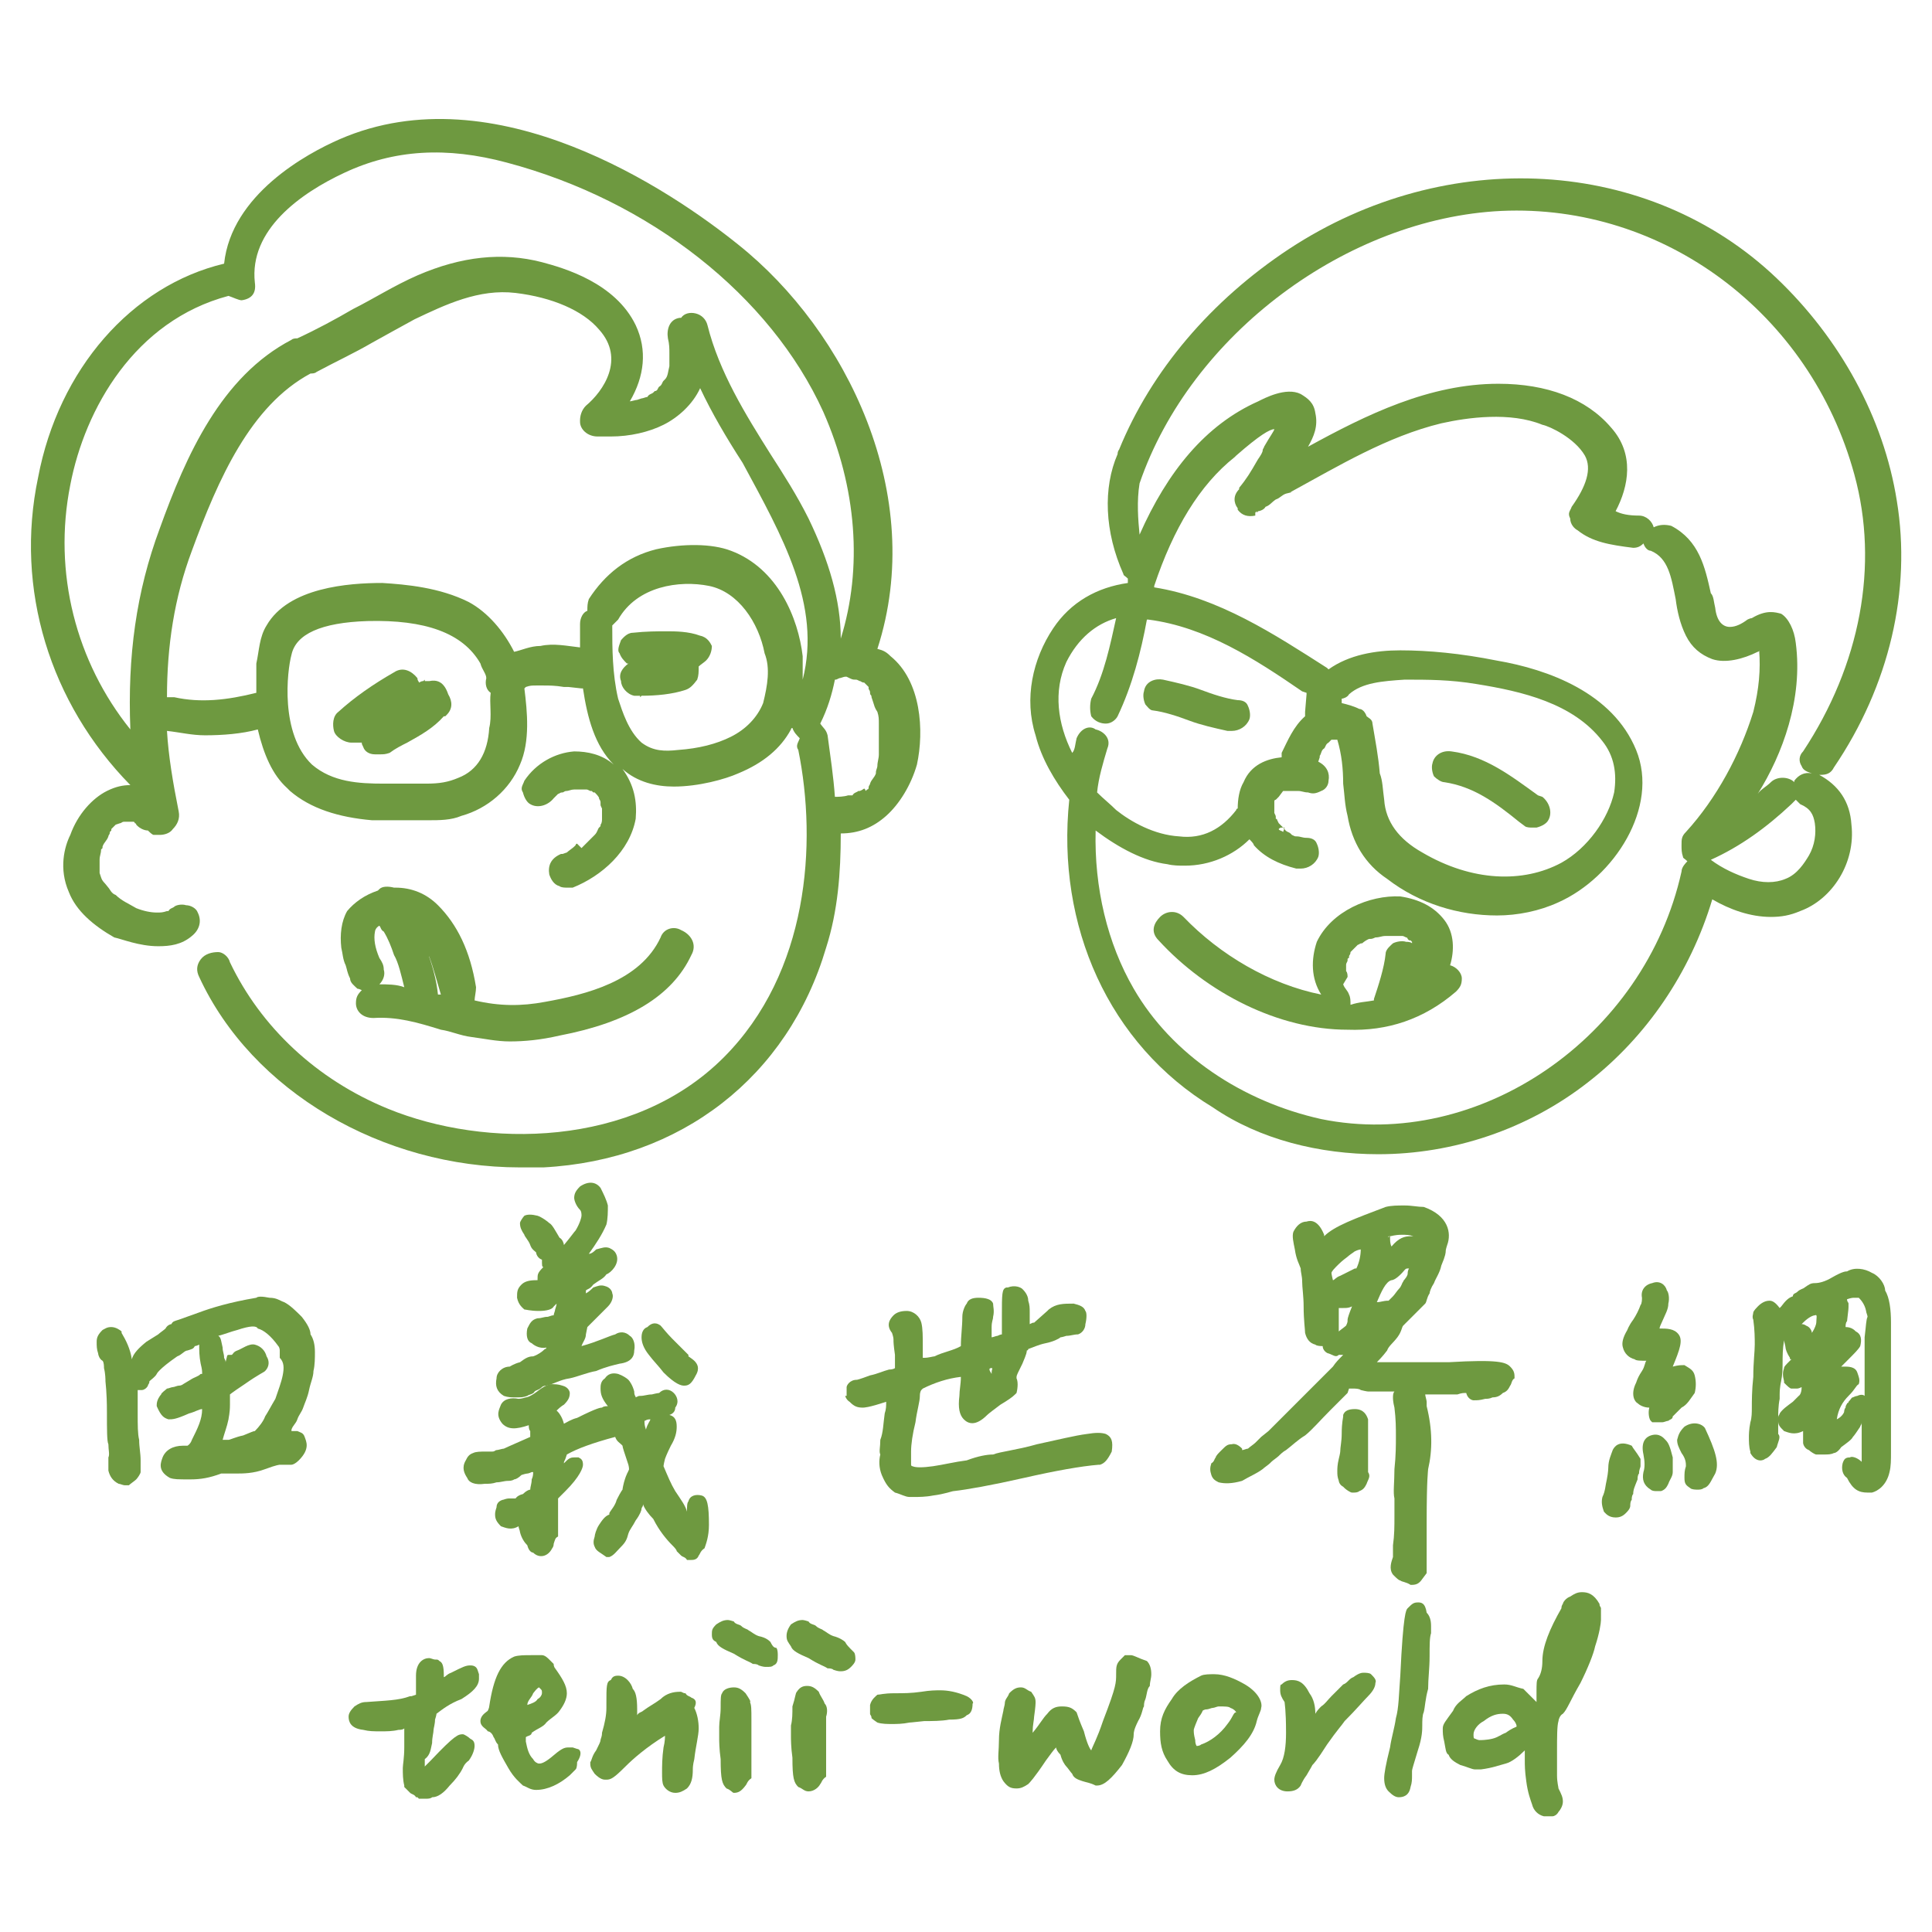 <?xml version="1.0" encoding="utf-8"?>
<!-- Generator: Adobe Illustrator 24.2.0, SVG Export Plug-In . SVG Version: 6.00 Build 0)  -->
<svg version="1.1" id="圖層_1" xmlns="http://www.w3.org/2000/svg" xmlns:xlink="http://www.w3.org/1999/xlink" x="0px" y="0px"
	 viewBox="0 0 131.9 131.9" width="131.9" height="131.9" style="enable-background:new 0 0 131.9 131.9;" xml:space="preserve">
<style type="text/css">
	.st0{fill:#6E9940;}
</style>
<g>
	<path class="st0" d="M32.5,67.4c-0.4-2.5-1.3-4.3-2.6-5.6c-0.8-0.8-1.8-1.2-2.9-1.2c0,0,0,0-0.1,0c-0.4-0.1-0.8-0.1-1,0.1l-0.1,0.1
		c-0.9,0.3-1.6,0.8-2.1,1.4c-0.4,0.7-0.5,1.6-0.4,2.5c0.1,0.4,0.1,0.8,0.3,1.2c0.1,0.3,0.1,0.5,0.3,0.9c0,0.3,0.3,0.5,0.5,0.7
		c0.1,0,0.3,0.1,0.3,0.1c-0.3,0.3-0.4,0.5-0.4,0.9c0,0.5,0.4,1,1.2,1c1.6-0.1,3,0.3,4.6,0.8c0.7,0.1,1.3,0.4,2.1,0.5
		c0.8,0.1,1.7,0.3,2.6,0.3c1,0,2.1-0.1,3.4-0.4c4.7-0.9,7.7-2.7,9-5.5c0.4-0.7,0-1.4-0.7-1.7c-0.5-0.3-1.2-0.1-1.4,0.5
		c-1.4,3-5.1,3.9-7.9,4.4c-1.6,0.3-3.1,0.3-4.8-0.1C32.4,68.1,32.5,67.7,32.5,67.4z M25.9,67.2c0.3-0.3,0.4-0.7,0.3-1
		c0-0.3-0.1-0.5-0.3-0.8c-0.3-0.7-0.4-1.3-0.3-1.8c0-0.1,0.1-0.3,0.3-0.4c0.1,0.1,0.1,0.3,0.3,0.4c0.3,0.5,0.5,1,0.7,1.6
		c0.3,0.5,0.5,1.4,0.7,2.2C27.1,67.2,26.4,67.2,25.9,67.2z M29.9,67.9c-0.1-1-0.4-2.1-0.8-3.1v0.1c0,0.1,0.1,0.1,0.1,0.3
		c0,0,0,0.1,0.1,0.1l0,0l0,0c0.3,0.8,0.5,1.6,0.8,2.6l0,0C30.2,67.9,30.1,67.9,29.9,67.9z"/>
	<path class="st0" d="M29.3,46.5c-0.1,0-0.1,0-0.3,0v-0.1l-0.1,0.1c-0.1,0-0.1,0-0.3,0.1c0-0.1-0.1-0.1-0.1-0.3
		c-0.4-0.5-1-0.8-1.6-0.4c-1.4,0.8-2.7,1.7-3.8,2.7c-0.4,0.3-0.4,0.9-0.3,1.3c0.1,0.4,0.7,0.8,1.2,0.8c0.1,0,0.3,0,0.4,0l0,0l0,0
		c0.1,0,0.3,0,0.3,0c0,0.1,0,0.1,0.1,0.3c0.1,0.3,0.4,0.5,0.8,0.5c0.1,0,0.1,0,0.3,0c0.3,0,0.4,0,0.7-0.1c0.4-0.3,0.8-0.5,1.2-0.7
		c0.9-0.5,1.8-1,2.5-1.8h0.1l0,0l0.1-0.1c0.4-0.4,0.4-0.9,0.1-1.4C30.3,46.5,29.8,46.4,29.3,46.5z"/>
	<path class="st0" d="M47.8,43.4c-0.8-0.3-1.7-0.3-2.3-0.3s-1.4,0-2.3,0.1c-0.4,0-0.7,0.4-0.8,0.5c-0.1,0.3-0.3,0.7-0.1,0.9
		c0.1,0.3,0.3,0.5,0.5,0.7h0.1c-0.4,0.3-0.7,0.7-0.5,1.2c0,0.4,0.4,0.9,0.9,1c0.1,0,0.3,0,0.4,0v0.1l0.1-0.1c1,0,2.1-0.1,3-0.4
		c0.3-0.1,0.5-0.3,0.8-0.7c0.1-0.3,0.1-0.5,0.1-0.9c0.1-0.1,0.4-0.3,0.5-0.4c0.3-0.3,0.4-0.7,0.4-1C48.5,43.9,48.3,43.5,47.8,43.4z"
		/>
	<path class="st0" d="M10.8,64.6c0.8,0,1.6-0.1,2.3-0.7c0.5-0.4,0.7-1,0.4-1.6c-0.1-0.3-0.5-0.5-0.8-0.5c-0.3-0.1-0.7,0-0.8,0.1
		s-0.3,0.1-0.4,0.3l0,0c0,0,0,0-0.1,0c-0.3,0.1-0.4,0.1-0.7,0.1c-0.4,0-0.9-0.1-1.4-0.3c-0.5-0.3-1-0.5-1.4-0.9
		c-0.3-0.1-0.4-0.4-0.5-0.5c-0.3-0.4-0.4-0.4-0.5-0.7l-0.1-0.3l0,0v-0.1v-0.1v-0.1v-0.1c0-0.1,0-0.3,0-0.3v-0.1v-0.1
		c0-0.3,0.1-0.4,0.1-0.7C6.9,58,7,57.9,7,57.9v-0.1l0,0c0.1-0.3,0.3-0.4,0.4-0.7c0-0.1,0.1-0.1,0.1-0.3c0,0,0,0,0.1-0.1v-0.1
		c0.1-0.1,0.1-0.1,0.3-0.3l0.3-0.1c0.1,0,0.1-0.1,0.3-0.1h0.1c0.1,0,0.1,0,0.3,0H9c0,0,0,0,0.1,0l0,0c0,0,0.1,0,0.1,0.1
		c0,0,0.1,0,0.1,0.1l0,0l0,0l0.1,0.1c0.1,0.1,0.4,0.3,0.7,0.3c0.1,0.1,0.3,0.3,0.4,0.3s0.3,0,0.4,0c0.3,0,0.7-0.1,0.9-0.4
		c0.3-0.3,0.5-0.7,0.4-1.2c-0.4-2-0.7-3.8-0.8-5.5c0.9,0.1,1.7,0.3,2.6,0.3c1.2,0,2.5-0.1,3.6-0.4c0.4,1.7,1,3.1,2,4
		c0,0,0,0,0.1,0.1c0,0,0,0,0.1,0.1c1.4,1.2,3.3,1.8,5.6,2c0.3,0,0.5,0,0.9,0c0.5,0,1.2,0,1.7,0h0.5c0.3,0,0.4,0,0.7,0
		c0.8,0,1.6,0,2.3-0.3c1.8-0.5,3.3-1.8,4-3.5c0.7-1.6,0.5-3.6,0.3-5.2l0,0l0.1-0.1c0.3-0.1,0.4-0.1,0.7-0.1h0.1c0.1,0,0.3,0,0.4,0
		c0.4,0,0.8,0,1.4,0.1h0.3l0,0l0.9,0.1c0,0,0,0,0.1,0c0.3,2,0.8,3.9,2.1,5.2c-0.8-0.7-1.8-0.9-2.7-0.9c-1.3,0.1-2.6,0.8-3.4,2
		c-0.1,0.3-0.3,0.5-0.1,0.8c0.1,0.4,0.3,0.7,0.5,0.8c0.5,0.3,1.2,0.1,1.6-0.4l-0.3-0.1l0.3,0.1l0,0l0,0l0.1-0.1l0.1-0.1l0,0l0.1-0.1
		l0,0l0,0l0,0c0.1,0,0.1-0.1,0.3-0.1c0.1,0,0.1-0.1,0.3-0.1l0,0l0,0c0.1,0,0.3-0.1,0.5-0.1h0.1c0.1,0,0.1,0,0.3,0h0.1H40
		c0.1,0,0.1,0,0.3,0.1c0,0,0,0,0.1,0l0.1,0.1c0,0,0,0,0.1,0l0,0l0,0c0.1,0.1,0.3,0.3,0.3,0.4c0,0.1,0.1,0.1,0.1,0.3v0.1l0,0
		c0,0.1,0,0.1,0.1,0.3c0,0,0,0,0,0.1s0,0.1,0,0.3v0.3c0,0.1,0,0.3-0.1,0.4v0.1l0,0l-0.1,0.1c-0.1,0.1-0.1,0.3-0.3,0.5l-0.1,0.1
		c-0.1,0.1-0.1,0.1-0.3,0.3c-0.1,0.1-0.3,0.3-0.5,0.5l-0.3-0.3c0,0-0.1,0-0.1,0.1l0,0l0,0l-0.1,0.1c-0.1,0.1-0.4,0.3-0.5,0.4
		l-0.3,0.1l0,0h-0.1c-0.7,0.3-0.9,0.8-0.8,1.4c0.1,0.3,0.3,0.7,0.7,0.8c0.1,0.1,0.4,0.1,0.5,0.1c0.1,0,0.3,0,0.4,0
		c2-0.8,3.9-2.5,4.3-4.7c0.1-1.2-0.1-2.3-0.9-3.4c1,0.9,2.3,1.2,3.5,1.2c1.7,0,3.5-0.5,4.4-0.9c1.7-0.7,2.9-1.7,3.6-3
		c0,0,0-0.1,0.1-0.1c0.1,0.3,0.3,0.5,0.5,0.7c-0.1,0.3-0.3,0.5-0.1,0.8c1.3,6.4,0.7,15.2-5.1,21c-6.2,6.2-16.3,6.2-22.9,3.5
		c-4.9-2-8.7-5.6-10.8-10c-0.1-0.4-0.5-0.7-0.8-0.7c-0.4,0-0.9,0.1-1.2,0.5c-0.3,0.4-0.3,0.8-0.1,1.2c3.6,7.8,12.5,13,21.9,13
		c0.5,0,1,0,1.6,0c9.4-0.5,16.7-6.2,19.3-15c0.8-2.5,1-5.1,1-7.8c1.2,0,2.2-0.4,3.1-1.2c0.9-0.8,1.7-2.1,2.1-3.5
		c0.5-2.3,0.3-5.7-1.8-7.4c-0.3-0.3-0.5-0.4-0.9-0.5c3.4-10.5-2.1-21.7-9.5-27.6C45.8,13,33.8,4.9,23.2,9.5c-2.3,1-7.4,3.8-7.9,8.5
		C9,19.5,4,25.2,2.6,32.6C1,40.2,3.4,48,8.9,53.6c-0.5,0-1,0.1-1.6,0.4c-1,0.5-2,1.6-2.5,3c-0.4,0.8-0.8,2.3-0.1,3.9
		c0.5,1.3,1.7,2.3,3.1,3.1C8.3,64.1,9.5,64.6,10.8,64.6z M33.4,49.7c-0.1,1.7-0.8,2.9-2.1,3.4c-0.7,0.3-1.3,0.4-2.2,0.4
		c-0.4,0-0.9,0-1.3,0c-0.5,0-1,0-1.6,0c-1.7,0-3.5-0.1-4.9-1.3c-2.2-2.1-1.7-6.4-1.4-7.5c0.3-1.4,2-2.2,5.2-2.3
		c3.9-0.1,6.5,0.8,7.7,2.9c0.1,0.4,0.4,0.7,0.4,1c-0.1,0.4,0,0.8,0.3,1C33.4,48,33.6,48.9,33.4,49.7z M52.1,48
		c-0.4,1-1.2,1.8-2.2,2.3c-1,0.5-2.2,0.8-3.6,0.9c-0.9,0.1-1.7,0.1-2.5-0.5c-0.9-0.8-1.3-2.1-1.6-3c-0.4-1.7-0.4-3.5-0.4-4.9v-0.1
		c0.1-0.1,0.3-0.3,0.4-0.4c1.3-2.3,4.2-2.7,6.2-2.3c2,0.4,3.4,2.5,3.8,4.6C52.6,45.6,52.4,46.8,52.1,48z M54.8,46.4c0-0.5,0-1,0-1.6
		c-0.3-2.6-1.7-6-4.9-7.2c-1.3-0.5-3.3-0.5-5.1-0.1c-2,0.5-3.5,1.7-4.6,3.4c-0.1,0.3-0.1,0.5-0.1,0.8c-0.3,0.1-0.5,0.5-0.5,0.9
		c0,0.5,0,1,0,1.6c-0.9-0.1-1.8-0.3-2.7-0.1c-0.7,0-1.3,0.3-1.8,0.4c-0.7-1.4-1.8-2.7-3.1-3.4c-2-1-4.3-1.2-5.9-1.3
		c-2.3,0-6.4,0.3-7.9,2.9c-0.5,0.8-0.5,1.7-0.7,2.6c0,0.7,0,1.3,0,2c-2,0.5-3.8,0.7-5.6,0.3c-0.1,0-0.4,0-0.5,0
		c0-3.5,0.5-6.8,1.7-10c1.8-4.9,4-9.9,8.1-12.1l0,0c0.1,0,0.3,0,0.4-0.1c1.3-0.7,2.6-1.3,3.8-2c0.9-0.5,1.8-1,2.9-1.6
		c2.1-1,4.4-2.1,6.9-1.8c2.5,0.3,4.6,1.2,5.7,2.5c1.8,2,0.3,4.2-0.9,5.2c-0.3,0.3-0.4,0.7-0.4,1v0.1c0,0.5,0.5,1,1.2,1
		c0.3,0,0.7,0,0.9,0c1.3,0,2.6-0.3,3.6-0.8c1-0.5,2-1.4,2.5-2.5c0.8,1.7,1.8,3.4,2.9,5.1C53.4,36.6,56.1,41.3,54.8,46.4z M58.4,46.4
		c0.1,0,0.1,0,0.3,0.1l0,0l0,0c0.1,0,0.1,0.1,0.3,0.1l0.1,0.1l0.1,0.1l0.1,0.1c0,0,0,0,0,0.1c0,0.1,0.1,0.1,0.1,0.3s0.1,0.1,0.1,0.3
		l0.1,0.3c0.1,0.3,0.1,0.4,0.3,0.7c0.1,0.3,0.1,0.5,0.1,0.8v0.1v0.1c0,0.1,0,0.3,0,0.4c0,0.3,0,0.5,0,0.8c0,0.1,0,0.3,0,0.4v0.3
		c0,0.3-0.1,0.5-0.1,0.8c0,0.1-0.1,0.3-0.1,0.4v0.1l0,0l0,0c-0.1,0.3-0.3,0.4-0.4,0.7c0,0.1-0.1,0.1-0.1,0.3c0,0,0,0.1-0.1,0.1
		L59.1,54c-0.1-0.3-0.1-0.1-0.4,0l0,0c0,0,0,0-0.1,0c-0.1,0.1-0.3,0.1-0.4,0.3H58h-0.1c-0.3,0.1-0.7,0.1-0.9,0.1
		c-0.1-1.4-0.3-2.7-0.5-4.2c-0.1-0.4-0.3-0.5-0.5-0.8c0.5-1,0.8-2,1-3c0.1,0,0.1,0,0.3-0.1L57.1,46l0,0l0.1,0.3h0.1l0,0
		c0.1,0,0.3-0.1,0.4-0.1h0.1l0,0C58.2,46.4,58.2,46.4,58.4,46.4L58.4,46.4z M4.8,33.1c1-5.2,4.4-11.2,10.8-12.9
		c0.3,0.1,0.7,0.3,0.9,0.3c0.7-0.1,1-0.5,0.9-1.2c-0.4-3.6,3.1-6.1,6.1-7.5c3.4-1.6,7-1.8,11.1-0.7c9.8,2.6,18,9.1,21.6,17
		c2.3,5.2,2.7,10.7,1.2,15.5c0-2.6-0.8-5.3-2.2-8.2c-0.8-1.6-1.7-3-2.6-4.4c-1.7-2.7-3.5-5.6-4.3-8.8c-0.1-0.4-0.4-0.7-0.8-0.8
		c-0.4-0.1-0.8,0-1,0.3c0,0,0,0-0.1,0c-0.7,0.1-0.9,0.8-0.8,1.4c0.1,0.4,0.1,0.7,0.1,1c0,0.1,0,0.4,0,0.5s0,0.1,0,0.3v0.1l0,0
		c-0.1,0.4-0.1,0.7-0.3,0.9l0,0l0,0l0,0l-0.1,0.1c-0.1,0.1-0.1,0.3-0.3,0.4l0,0l0,0l0,0c-0.1,0.1-0.1,0.3-0.3,0.3l-0.1,0.1l0,0
		c-0.1,0.1-0.3,0.1-0.4,0.3c-0.1,0-0.3,0.1-0.4,0.1l-0.3,0.1c-0.1,0-0.4,0.1-0.5,0.1c1-1.7,1.2-3.5,0.4-5.2
		c-1.4-2.9-4.9-3.9-6.4-4.3c-2.7-0.7-5.5-0.4-8.5,0.9c-1.6,0.7-3,1.6-4.4,2.3c-1.2,0.7-2.5,1.4-3.8,2c-0.1,0-0.3,0-0.4,0.1
		c-4.8,2.5-7.2,7.9-9,12.9c-1.6,4.3-2.2,8.7-2,13.7C5.2,45.2,3.6,39.1,4.8,33.1z"/>
	<path class="st0" d="M99.4,67.7c0.3-0.3,0.4-0.5,0.4-0.9c0-0.4-0.4-0.8-0.8-0.9l0,0c0.3-1,0.3-2.2-0.4-3.1c-0.7-0.9-1.7-1.4-3-1.6
		c-2.1-0.1-4.7,1-5.7,3.1c-0.4,1.2-0.4,2.5,0.3,3.6c-3.5-0.7-6.9-2.7-9.4-5.3c-0.5-0.5-1.2-0.4-1.6,0c-0.4,0.4-0.7,1-0.1,1.6
		c3.3,3.6,8.2,6.1,12.9,6.1C94.7,70.4,97.2,69.6,99.4,67.7z M96.8,64.1L96.8,64.1L96.8,64.1L96.8,64.1z M92,66.7
		c0-0.1,0-0.3-0.1-0.4l0,0c0-0.1,0-0.3,0-0.4l0,0l0,0c0-0.1,0-0.1,0.1-0.3v-0.1c0,0,0-0.1,0.1-0.1v-0.1c0-0.1,0.1-0.1,0.1-0.3
		l0.1-0.1c0.1-0.1,0.3-0.3,0.4-0.4l0,0l0,0c0.1,0,0.1-0.1,0.3-0.1c0.1-0.1,0.4-0.3,0.5-0.3h0.1c0.1,0,0.3-0.1,0.3-0.1
		c0.3,0,0.4-0.1,0.7-0.1h0.1c0.1,0,0.1,0,0.3,0c0.3,0,0.4,0,0.7,0l0,0l0,0c0.1,0,0.1,0,0.3,0.1l0,0c0,0,0.1,0,0.1,0.1
		c0,0,0,0,0.1,0.1l0,0c0,0,0,0,0.1,0c0,0,0,0,0.1,0.1v0.1c-0.1-0.1-0.3-0.1-0.4-0.1c-0.3-0.1-0.7,0-0.9,0.1
		c-0.1,0.1-0.5,0.4-0.5,0.7l0,0c-0.1,1-0.5,2.2-0.8,3.1c0,0,0,0,0,0.1c-0.5,0.1-1,0.1-1.6,0.3c0-0.3,0-0.5-0.1-0.7
		c-0.1-0.3-0.3-0.4-0.4-0.7L92,66.7z"/>
	<path class="st0" d="M94.1,78.8c5.1,0,10.2-1.7,14.3-4.9c4-3.1,7-7.5,8.5-12.5c1.2,0.7,2.6,1.2,4,1.2c0.7,0,1.3-0.1,2-0.4
		c2.2-0.8,3.8-3.3,3.5-5.9c-0.1-1.6-0.9-2.7-2.2-3.4l0,0c0,0,0,0,0.1,0c0.4,0,0.7-0.1,0.9-0.5c3.8-5.6,5.3-12.1,4.3-18.2
		c-0.9-5.7-3.9-11.1-8.2-15.2c-8.7-8.3-22.5-9.1-33.3-2c-5.3,3.5-9.4,8.3-11.6,13.7c0,0-0.1,0.1-0.1,0.3c-1,2.3-0.9,5.3,0.4,8.2
		c0,0.1,0.1,0.1,0.3,0.3c0,0.1,0,0.1,0,0.3c-2.1,0.3-3.9,1.3-5.1,3.1c-1.4,2.1-2,4.8-1.2,7.3c0.4,1.6,1.3,3.1,2.3,4.4
		c-0.9,8.6,2.7,16.7,9.8,21C86,77.8,90.1,78.8,94.1,78.8z M123.5,58.4c-0.3,0.5-0.8,1.3-1.6,1.6c-0.7,0.3-1.6,0.3-2.5,0
		c-0.9-0.3-1.8-0.7-2.6-1.3c2-0.9,3.8-2.2,5.5-3.8c0.1-0.1,0.1-0.1,0.3-0.3c0.1,0.1,0.1,0.1,0.3,0.3l0,0c0.7,0.3,0.9,0.7,1,1.3
		C124,56.9,123.9,57.7,123.5,58.4z M77.8,33L77.8,33c3.5-10.2,14.2-18.1,24.7-18.6c11.1-0.5,21.1,7,24.1,18c1.7,6.2,0.4,13-3.5,18.9
		c-0.3,0.3-0.3,0.7-0.1,1c0.1,0.3,0.4,0.4,0.7,0.5c-0.5-0.1-0.9,0.1-1.2,0.5c0,0,0,0,0,0.1l0,0c-0.4-0.4-1.2-0.4-1.6,0
		c-0.3,0.3-0.7,0.5-0.9,0.8c1.7-2.7,3.1-6.5,2.6-10.3c-0.1-0.9-0.5-1.7-1-2c-0.4-0.1-1-0.3-2,0.3c-0.1,0-0.3,0.1-0.3,0.1
		c-0.4,0.3-0.8,0.5-1.2,0.5c-0.5,0-0.9-0.4-1-1.3c-0.1-0.4-0.1-0.8-0.3-1c-0.4-1.8-0.8-3.6-2.7-4.6c-0.4-0.1-0.8-0.1-1.2,0.1l0,0
		c-0.1-0.4-0.5-0.8-1-0.8l0,0c-0.7,0-1.2-0.1-1.6-0.3c0.9-1.7,1.3-3.9-0.3-5.7c-1.7-2-4.4-3-7.7-3l0,0c-4.7,0-9,2.1-13,4.3
		c0.4-0.7,0.7-1.4,0.5-2.3c-0.1-0.7-0.5-1-1-1.3c-1-0.5-2.5,0.3-2.9,0.5c-3.6,1.6-6.2,4.8-8.1,9.1C77.7,35.5,77.6,34.2,77.8,33z
		 M73.5,50.4L73.5,50.4c-0.1,0.4-0.1,0.8-0.3,1c-1-2-1.3-4.2-0.4-6.2c0.8-1.6,2-2.6,3.4-3c-0.4,1.8-0.8,3.8-1.7,5.5
		c-0.1,0.4-0.1,0.8,0,1.2c0.3,0.4,0.7,0.5,1,0.5l0,0c0.4,0,0.7-0.3,0.8-0.5c1-2.1,1.6-4.4,2-6.6h0.1c3.9,0.5,7.3,2.7,10.5,4.9
		l0.3,0.1c0,0,0,0,0,0.1l-0.1,1.2c0,0.1,0,0.3,0,0.3c-0.8,0.7-1.2,1.7-1.6,2.5c0,0.1,0,0.3,0,0.3c-1,0.1-2.1,0.5-2.6,1.7
		c-0.3,0.5-0.4,1.2-0.4,1.8c0,0-0.1,0-0.1,0.1c-1,1.3-2.3,2-3.9,1.8c-1.7-0.1-3.3-1-4.3-1.8c-0.4-0.4-0.9-0.8-1.3-1.2
		c0.1-1,0.4-2,0.7-3c0.3-0.7-0.3-1.2-0.8-1.3C74.4,49.5,73.8,49.7,73.5,50.4z M88.5,53.4L88.5,53.4L88.5,53.4L88.5,53.4z M77.4,67.5
		c-1.8-3.1-2.7-6.9-2.6-10.8c1.6,1.2,3.3,2.1,4.9,2.3c0.4,0.1,0.8,0.1,1.2,0.1c1.7,0,3.3-0.7,4.4-1.8c0.1,0.1,0.3,0.3,0.3,0.4
		c0.7,0.8,1.7,1.3,2.9,1.6c0.1,0,0.1,0,0.3,0c0.5,0,1-0.3,1.2-0.8c0.1-0.3,0-0.7-0.1-0.9c-0.1-0.3-0.4-0.4-0.7-0.4s-0.4-0.1-0.7-0.1
		c-0.1,0-0.1,0-0.3-0.1l-0.1-0.1c-0.1-0.1-0.3-0.1-0.4-0.3l-0.1-0.1l0,0v0c-0.1-0.1-0.3-0.3-0.3-0.3l0,0l0,0L87.2,56
		c0,0,0-0.1-0.1-0.1v-0.1c0-0.1,0-0.1-0.1-0.3v-0.1l0,0c0-0.1,0-0.3,0-0.4v-0.1v-0.1l0,0v-0.1c0,0,0-0.1,0.1-0.1l0.1-0.1l0.1-0.1
		l0,0l0,0l0,0l0.3-0.4h0.1c0.1,0,0.1,0,0.3,0l0,0l0,0c0.1,0,0.1,0,0.3,0h0.1h0.1l0,0h0.1c0.3,0,0.4,0.1,0.7,0.1
		c0.3,0.1,0.5,0.1,0.9-0.1c0.3-0.1,0.5-0.4,0.5-0.7c0.1-0.5-0.1-1-0.7-1.3l0.1-0.3l0,0l0,0v-0.1c0.1-0.1,0.1-0.4,0.3-0.5
		c0.1-0.1,0.1-0.3,0.3-0.4l0.1-0.1l0,0l0,0l0,0l0,0l0.1-0.1l0,0c0,0,0,0,0.1,0h0.1h0.1l0,0h0.1l0,0c0.3,1,0.4,2,0.4,3
		c0.1,0.8,0.1,1.4,0.3,2.2c0.3,1.8,1.2,3.3,2.7,4.3c2.2,1.7,4.9,2.5,7.5,2.5c1.4,0,2.9-0.3,4.2-0.9c3.8-1.7,6.9-6.5,5.3-10.4
		c-1.6-3.9-6-5.5-9.5-6.1c-2.5-0.5-4.7-0.7-6.6-0.7c-1.7,0-3.5,0.3-4.9,1.3l-0.1-0.1c-3.6-2.3-7.4-4.8-11.8-5.5c0,0,0,0,0-0.1
		c1.3-3.9,3.1-6.9,5.5-8.8l0.1-0.1c1.6-1.4,2.3-1.8,2.6-1.8c0,0.1-0.3,0.5-0.7,1.2c0,0.1-0.1,0.1-0.1,0.3c-0.1,0.3-0.3,0.5-0.4,0.7
		c-0.4,0.7-0.7,1.2-1.2,1.8l0,0l0,0l0,0l0,0.1l0,0c-0.4,0.4-0.4,0.9-0.1,1.3c0,0,0,0,0,0.1c0.3,0.4,0.7,0.5,1.2,0.4V35l0.1-0.1V35
		l0.1-0.1c0.1,0,0.4-0.1,0.5-0.3l0,0l0,0c0.3-0.1,0.4-0.3,0.7-0.5c0.3-0.1,0.4-0.3,0.7-0.4l0.4-0.1h-0.1c3.3-1.8,6.6-3.8,10.3-4.7
		c1.8-0.4,4.7-0.8,6.9,0.1c0.5,0.1,2.2,0.9,2.9,2.1c0.5,0.9,0.1,2.1-0.9,3.5c-0.1,0.3-0.3,0.4-0.1,0.8c0,0.4,0.3,0.7,0.5,0.8
		c1,0.8,2.2,1,3.8,1.2c0.3,0,0.5-0.1,0.7-0.3c0.1,0.3,0.3,0.5,0.5,0.5c1.2,0.5,1.4,1.8,1.7,3.3c0.1,0.8,0.3,1.7,0.7,2.5
		s1,1.3,1.8,1.6c0.9,0.3,2.1,0,3.1-0.5c0,0,0.1,0,0.1-0.1c0.1,1.3,0,2.6-0.4,4.2c-0.9,2.9-2.5,5.9-4.6,8.2c-0.3,0.3-0.3,0.5-0.3,0.9
		c0,0.3,0,0.5,0.1,0.8c0,0.1,0.1,0.1,0.3,0.3c-0.1,0.1-0.4,0.4-0.4,0.7c-2.5,11.3-13.8,19.1-24.6,16.9C84.8,75.2,80,72,77.4,67.5z
		 M87.3,56.6c0.1-0.1,0.1-0.1,0.3-0.1h0.1l-0.1,0.3C87.5,56.7,87.3,56.7,87.3,56.6C87.3,56.7,87.3,56.6,87.3,56.6z M90.8,50.3
		L90.8,50.3L90.8,50.3L90.8,50.3L90.8,50.3z M91.6,48v-0.3c0.1,0,0.4-0.1,0.5-0.3c0.9-0.8,2.3-0.9,3.8-1c1.6,0,3.1,0,4.9,0.3
		c3.1,0.5,6.6,1.3,8.6,3.9c0.8,1,1,2.2,0.8,3.5c-0.4,1.8-1.8,3.8-3.6,4.8c-2.6,1.4-6.1,1.3-9.5-0.7c-1.6-0.9-2.5-2.1-2.6-3.6
		c-0.1-0.7-0.1-1.3-0.3-1.8c-0.1-1.2-0.3-2.2-0.5-3.4c0-0.3-0.3-0.4-0.4-0.5l0,0c-0.1-0.3-0.3-0.5-0.5-0.5
		C92.4,48.2,92,48.1,91.6,48z"/>
	<path class="st0" d="M98.6,53.4c2,0.3,3.5,1.4,5.1,2.7l0.4,0.3c0.1,0.1,0.4,0.1,0.5,0.1c0.1,0,0.1,0,0.3,0c0.4-0.1,0.7-0.3,0.8-0.5
		c0.3-0.5,0.1-1.2-0.4-1.6l-0.3-0.1c-1.8-1.3-3.6-2.7-5.9-3c-0.7-0.1-1.2,0.3-1.3,0.8c-0.1,0.3,0,0.7,0.1,0.9
		C98.1,53.2,98.4,53.4,98.6,53.4z"/>
	<path class="st0" d="M78.7,48.5c0.8,0.1,1.7,0.4,2.5,0.7c0.8,0.3,1.7,0.5,2.6,0.7c0.1,0,0.1,0,0.3,0c0.5,0,1-0.3,1.2-0.8
		c0.1-0.3,0-0.7-0.1-0.9c-0.1-0.3-0.4-0.4-0.7-0.4l0,0c-0.8-0.1-1.7-0.4-2.5-0.7c-0.8-0.3-1.7-0.5-2.6-0.7c-0.5-0.1-1.2,0.1-1.3,0.8
		c-0.1,0.3,0,0.7,0.1,0.9C78.3,48.2,78.5,48.5,78.7,48.5z"/>
	<path class="st0" d="M20.6,89.9c-0.4-0.4-0.8-0.8-1.2-1c-0.3-0.1-0.5-0.3-1-0.3c-0.5-0.1-0.8-0.1-0.9,0c-1.8,0.3-3.1,0.7-3.9,1
		l-1.4,0.5c-0.3,0.1-0.4,0.1-0.5,0.3c-0.1,0-0.3,0.1-0.4,0.3c-0.1,0.1-0.4,0.3-0.5,0.4L10,91.6c-0.5,0.4-0.9,0.8-1,1.2
		c-0.1-0.7-0.4-1.3-0.7-1.8v-0.1c-0.1-0.1-0.4-0.3-0.7-0.3S7.2,90.7,7,90.8c-0.3,0.3-0.4,0.5-0.4,0.8s0,0.5,0.1,0.8
		c0,0.1,0.1,0.4,0.3,0.5c0.1,0.1,0.1,0.4,0.1,0.5c0.1,0.4,0.1,0.8,0.1,0.9c0,0.1,0.1,0.7,0.1,2.1c0,1.2,0,2,0.1,2.2
		c0,0.4,0.1,0.7,0,0.9c0,0.4,0,0.7,0,0.9c0.1,0.4,0.3,0.7,0.7,0.9c0.1,0,0.3,0.1,0.4,0.1s0.1,0,0.3,0c0.1-0.1,0.4-0.3,0.5-0.4
		c0.1-0.1,0.3-0.4,0.3-0.5c0-0.1,0-0.3,0-0.8c0-0.5-0.1-0.9-0.1-1.4c-0.1-0.4-0.1-1-0.1-1.8c0-0.5,0-1,0-1.6c0.1,0,0.1,0,0.3,0
		c0.1,0,0.3-0.1,0.4-0.3c0-0.1,0.1-0.1,0.1-0.3l0,0c0.1-0.1,0.4-0.3,0.5-0.5c0,0,0.1-0.3,1.4-1.2c0.3-0.1,0.5-0.4,0.7-0.4
		c0.3-0.1,0.4-0.1,0.5-0.3c0,0,0.1,0,0.3-0.1c0,0.4,0,0.8,0.1,1.3c0.1,0.4,0.1,0.5,0.1,0.7c0,0,0,0-0.1,0C13.5,94,13.3,94,13,94.2
		l-0.5,0.3c0,0-0.1,0.1-0.3,0.1c-0.1,0-0.3,0.1-0.4,0.1s-0.3,0.1-0.4,0.1c-0.1,0.1-0.4,0.3-0.4,0.4c-0.1,0.1-0.3,0.4-0.3,0.7V96
		c0.3,0.7,0.5,0.8,0.8,0.9c0.3,0,0.5,0,1.4-0.4c0.4-0.1,0.7-0.3,0.9-0.3l0,0c0,0.7-0.3,1.3-0.7,2.1c-0.1,0.3-0.3,0.4-0.3,0.4l0,0
		c0,0-0.1,0-0.3,0c-0.7,0-1.2,0.3-1.4,0.8c-0.1,0.3-0.4,0.9,0.5,1.4c0.3,0.1,0.5,0.1,1.4,0.1c0.7,0,1.3-0.1,2.1-0.4c0.1,0,0.4,0,1,0
		c0.5,0,1.2,0,2-0.3c0.8-0.3,1-0.3,1-0.3h0.1c0.3,0,0.5,0,0.7,0c0.1,0,0.3-0.1,0.5-0.3c0.8-0.8,0.5-1.3,0.4-1.6
		c-0.1-0.3-0.3-0.3-0.5-0.4c0,0-0.1,0-0.4,0c0,0,0,0,0-0.1c0.1-0.3,0.3-0.4,0.4-0.7c0.1-0.3,0.3-0.5,0.4-0.8
		c0.1-0.3,0.3-0.7,0.4-1.2c0.1-0.5,0.3-0.9,0.3-1.3c0.1-0.4,0.1-0.9,0.1-1.3c0-0.5-0.1-0.9-0.3-1.2C21.2,90.8,21,90.4,20.6,89.9z
		 M19.3,93.9c-0.1,0.5-0.3,1-0.5,1.6c-0.3,0.5-0.5,0.9-0.7,1.2c-0.1,0.3-0.4,0.7-0.7,1c-0.1,0-0.3,0.1-0.8,0.3
		c-0.5,0.1-0.9,0.3-1,0.3c-0.1,0-0.1,0-0.4,0c0.1-0.4,0.3-0.9,0.4-1.4c0-0.1,0.1-0.4,0.1-1c0-0.5,0-0.7,0-0.7l0,0c0,0,0.1-0.1,1-0.7
		c1-0.7,1.3-0.8,1.4-0.9c0.3-0.3,0.3-0.7,0.1-1c-0.1-0.4-0.4-0.7-0.8-0.8c-0.4-0.1-0.9,0.3-1.2,0.4c-0.3,0.1-0.3,0.3-0.4,0.3
		c0,0,0,0-0.1,0h-0.1c0,0-0.1,0-0.1,0.1l-0.1,0.4c0-0.1,0-0.1-0.1-0.3c0-0.3-0.1-0.4-0.1-0.7c-0.1-0.4-0.1-0.7-0.3-0.8
		c0.4-0.1,0.9-0.3,1.3-0.4c0.9-0.3,1.3-0.3,1.4-0.1c0.4,0.1,0.9,0.5,1.4,1.2c0.1,0.1,0.1,0.3,0.1,0.3c0,0.1,0,0.3,0,0.5
		C19.4,93,19.4,93.4,19.3,93.9z"/>
	<path class="st0" d="M47.9,102.1c-0.4-0.1-0.8,0-0.9,0.4c-0.1,0.1-0.1,0.4-0.1,0.7c-0.1-0.4-0.4-0.8-0.8-1.4
		c-0.3-0.5-0.5-1-0.8-1.7c0,0,0-0.1,0.1-0.5c0,0,0.1-0.3,0.4-0.9c0.3-0.5,0.4-0.9,0.4-1.3s-0.1-0.7-0.5-0.8l0,0
		c0.3-0.1,0.4-0.3,0.4-0.5c0.3-0.4,0.1-0.8-0.1-1c-0.3-0.3-0.7-0.3-1,0c0,0-0.1,0-0.5,0.1c-0.3,0-0.5,0.1-0.8,0.1
		c-0.1,0-0.1,0-0.3,0.1c0-0.1-0.1-0.1-0.1-0.4c-0.1-0.4-0.3-0.7-0.4-0.8c-0.1-0.1-0.4-0.3-0.7-0.4c-0.4-0.1-0.7,0-0.9,0.3
		C41,94.3,41,94.6,41,94.8c0,0.4,0.1,0.7,0.5,1.2c-0.1,0-0.3,0-0.4,0.1c-0.1,0-0.3,0-1.7,0.7c-0.4,0.1-0.7,0.3-0.9,0.4
		c-0.1-0.4-0.3-0.7-0.4-0.8c0,0,0,0-0.1-0.1c0.3-0.3,0.5-0.4,0.5-0.4c0.3-0.3,0.4-0.5,0.4-0.8c0-0.1-0.1-0.4-0.5-0.5
		c-0.3-0.1-0.5-0.1-0.8-0.1c-0.1,0-0.4,0.1-0.8,0.4c-0.5,0.4-0.8,0.5-0.9,0.5c0,0-0.3,0.1-0.5,0.1c-0.5-0.1-1,0-1.2,0.4
		c-0.1,0.3-0.4,0.7,0.1,1.3c0.4,0.4,0.9,0.4,1.8,0.1c0,0.1,0,0.3,0.1,0.4c0,0.1,0,0.3,0,0.4c-1.6,0.7-1.8,0.8-1.8,0.8
		c-0.1,0-0.4,0.1-0.5,0.1s-0.1,0.1-0.3,0.1c0,0-0.1,0-0.4,0c-0.4,0-0.7,0-0.9,0.1c-0.3,0.1-0.4,0.3-0.5,0.5
		c-0.3,0.5-0.1,0.9,0.1,1.2c0.1,0.3,0.5,0.5,1.2,0.4c0.3,0,0.5,0,0.8-0.1c0.3,0,0.5-0.1,0.8-0.1c0.3,0,0.4-0.1,0.4-0.1
		c0.1,0,0.3-0.1,0.5-0.3c0.3-0.1,0.4-0.1,0.4-0.1s0.1,0,0.3-0.1h0.1c0,0.1,0,0.3-0.1,0.5c0,0.3-0.1,0.5-0.1,0.7
		c-0.1,0-0.3,0.1-0.5,0.3c-0.4,0.1-0.5,0.3-0.5,0.3H35h-0.1h-0.1c-0.3,0-0.4,0.1-0.5,0.1c-0.3,0.1-0.4,0.3-0.4,0.5
		c-0.1,0.3-0.1,0.4-0.1,0.5c0,0.3,0.1,0.5,0.4,0.8c0.3,0.1,0.7,0.3,1.2,0c0,0.1,0.1,0.3,0.1,0.4c0.1,0.4,0.3,0.7,0.5,0.9
		c0.1,0.4,0.3,0.5,0.4,0.5c0.4,0.4,1,0.3,1.3-0.3c0,0,0.1-0.1,0.1-0.3c0.1-0.3,0.1-0.4,0.3-0.5c0-0.1,0-0.3,0-1v-1.6l0.5-0.5
		c1-1,1.2-1.6,1.2-1.8c0-0.3-0.1-0.4-0.3-0.5c0.3,0,0,0-0.3,0c-0.3,0-0.4,0.1-0.7,0.4c0-0.1,0-0.1,0.1-0.3c0.1-0.3,0.1-0.3,0.1-0.3
		c0.7-0.4,1.8-0.8,3.3-1.2l0,0c0.1,0.3,0.3,0.4,0.4,0.5c0,0,0,0,0.1,0.1c0,0.1,0.1,0.4,0.4,1.3c0.1,0.4,0,0.4,0,0.4
		c0,0.1-0.1,0.1-0.3,0.8c-0.1,0.4-0.1,0.5-0.1,0.5s-0.1,0.1-0.4,0.7c-0.1,0.4-0.4,0.7-0.5,0.9c0,0,0,0,0,0.1
		c-0.3,0.1-0.5,0.4-0.7,0.7s-0.3,0.7-0.3,0.8c-0.1,0.3-0.1,0.5,0,0.7c0.1,0.3,0.4,0.4,0.8,0.7h0.1h0.1c0.3-0.1,0.5-0.4,0.8-0.7
		c0.3-0.3,0.4-0.5,0.5-0.9c0.1-0.3,0.3-0.5,0.5-0.9c0.3-0.4,0.4-0.7,0.4-0.8c0-0.1,0.1-0.1,0.1-0.3c0.1,0.3,0.4,0.7,0.7,1
		c0.4,0.8,0.9,1.4,1.3,1.8c0.1,0.1,0.3,0.3,0.3,0.4c0.1,0.1,0.3,0.3,0.3,0.3c0.1,0.1,0.3,0.1,0.4,0.3c0.1,0,0.1,0,0.3,0
		c0.1,0,0.4,0,0.5-0.3c0.1-0.1,0.1-0.3,0.4-0.5c0.1-0.3,0.3-0.8,0.3-1.6C48.4,102.8,48.3,102.2,47.9,102.1z M44.1,97.6
		C44,97.3,44,97.2,44,97c0.1,0,0.1-0.1,0.4-0.1C44.4,97,44.2,97.2,44.1,97.6z"/>
	<path class="st0" d="M36.4,92.6c-0.3,0-0.5,0.1-0.9,0.4c-0.4,0.1-0.7,0.3-0.7,0.3c-0.5,0-0.9,0.4-0.9,0.8c-0.1,0.5,0,0.9,0.5,1.2
		c0.3,0.1,0.5,0.1,0.8,0.1h0.1c0.3,0,0.4,0,0.7-0.1c0.1-0.1,0.4-0.1,0.5-0.3c0.1-0.1,0.3-0.1,0.5-0.3c0.1-0.1,0.3-0.1,0.3-0.1
		c0.5-0.1,0.9-0.4,1.6-0.5c0.5-0.1,1.2-0.4,1.8-0.5c0.7-0.3,1.2-0.4,1.6-0.5c0.8-0.1,1-0.5,1-0.9c0.1-0.5-0.1-0.9-0.3-1
		c-0.3-0.3-0.7-0.3-1-0.1c-0.4,0.1-1.2,0.5-2.3,0.8c0.1-0.3,0.3-0.5,0.3-0.8l0.1-0.5l0.7-0.7c0.3-0.3,0.5-0.5,0.7-0.7
		c0.3-0.3,0.4-0.7,0.3-0.9c0-0.1-0.1-0.4-0.5-0.5c-0.3-0.1-0.5,0-0.8,0.1c-0.1,0.1-0.3,0.3-0.5,0.4v-0.1c0,0,0,0,0-0.1
		c0.1-0.1,0.3-0.1,0.5-0.4c0.4-0.3,0.7-0.4,0.9-0.7c0.3-0.1,0.9-0.7,0.7-1.3c-0.1-0.3-0.3-0.4-0.5-0.5c-0.3-0.1-0.5,0-0.9,0.1
		c-0.1,0.1-0.3,0.3-0.5,0.3c0.5-0.7,0.9-1.3,1.2-2c0.1-0.4,0.1-0.9,0.1-1.3c-0.1-0.4-0.3-0.8-0.5-1.2c-0.3-0.4-0.8-0.5-1.4-0.1
		c-0.3,0.3-0.4,0.5-0.4,0.8c0,0.1,0.1,0.5,0.4,0.8c0.1,0.1,0.1,0.3,0.1,0.4c0,0.1-0.1,0.5-0.4,1c-0.1,0.1-0.3,0.4-0.8,1
		c0-0.1-0.1-0.4-0.3-0.5c-0.3-0.5-0.5-0.9-0.7-1c-0.1-0.1-0.5-0.4-0.8-0.5c-0.4-0.1-0.7-0.1-0.9,0c-0.1,0.1-0.3,0.4-0.3,0.5
		c0,0.3,0.1,0.5,0.3,0.8c0,0.1,0.3,0.4,0.4,0.7c0.1,0.3,0.3,0.4,0.4,0.5c0,0.1,0.1,0.4,0.4,0.5c0,0.4,0,0.5,0.1,0.5
		c-0.4,0.4-0.4,0.5-0.4,0.8v0.1c-0.1,0-0.1,0-0.1,0c-0.5,0-0.8,0.1-1,0.3c-0.3,0.3-0.3,0.5-0.3,0.9c0.1,0.5,0.4,0.7,0.5,0.8
		c0.1,0,0.4,0.1,1,0.1c0.5,0,0.9-0.1,1-0.3L38,89c0,0,0,0.1-0.1,0.4c0,0.1-0.1,0.3-0.1,0.4c-0.1,0-0.1,0-0.4,0.1
		c-0.3,0-0.4,0.1-0.7,0.1c-0.4,0.1-0.5,0.3-0.7,0.7c-0.1,0.5,0,0.9,0.3,1c0.1,0.1,0.5,0.4,1,0.3c0,0.1-0.1,0.1-0.1,0.1
		C37,92.3,36.7,92.5,36.4,92.6z"/>
	<path class="st0" d="M47,92.5l-0.1-0.1c-0.1-0.1-0.1-0.1-0.3-0.3c-0.1-0.1-0.1-0.1-0.3-0.3c-0.1-0.1-0.3-0.3-0.4-0.4
		c-0.4-0.4-0.7-0.8-0.8-0.9c-0.4-0.3-0.7-0.1-0.9,0.1c-0.3,0.1-0.4,0.4-0.4,0.7s0.1,0.7,0.5,1.2c0.3,0.4,0.7,0.8,1,1.2
		c0.8,0.8,1.2,0.9,1.4,0.9c0.3,0,0.5-0.1,0.8-0.7c0.3-0.5,0.1-0.8-0.1-1c0,0-0.1-0.1-0.4-0.3C47,92.5,47,92.5,47,92.5z"/>
	<path class="st0" d="M60.5,95.7c0,0.3,0,0.5-0.1,0.8c-0.1,0.7-0.1,1.3-0.3,1.8c0,0.5-0.1,0.8,0,1c-0.1,0.4-0.1,0.9,0.1,1.4
		c0.3,0.7,0.5,0.9,0.9,1.2c0.4,0.1,0.7,0.3,1,0.3c0,0,0.1,0,0.3,0c0.3,0,0.8,0,1.3-0.1c0.8-0.1,1.3-0.3,1.4-0.3
		c0.9-0.1,2.6-0.4,4.8-0.9c2.2-0.5,3.9-0.8,5.1-0.9h0.1c0.3-0.1,0.5-0.3,0.8-0.9c0.1-0.7,0-1-0.4-1.2c-0.3-0.1-0.7-0.1-1.3,0
		c-0.8,0.1-2,0.4-3.4,0.7c-1.4,0.4-2.5,0.5-3,0.7c-0.4,0-1,0.1-1.8,0.4c-0.8,0.1-1.6,0.3-2.3,0.4c-0.7,0.1-1.2,0.1-1.4,0
		c-0.1,0-0.1-0.1-0.1-0.1s0-0.1,0-0.9c0-0.5,0.1-1.2,0.3-2c0.1-0.8,0.3-1.4,0.3-1.8c0-0.3,0.1-0.4,0.1-0.4s0,0,0.1-0.1
		c0.8-0.4,1.7-0.7,2.6-0.8V94c0,0.5-0.1,0.9-0.1,1.3c-0.1,0.8,0,1.3,0.3,1.6s0.8,0.5,1.6-0.3c0.1-0.1,0.5-0.4,0.9-0.7
		c0.5-0.3,0.8-0.5,1-0.7l0.1-0.1c0.1-0.4,0.1-0.8,0-1V94c0-0.1,0.1-0.3,0.4-0.9c0.3-0.7,0.3-0.8,0.3-0.9l0,0c0,0,0.1,0,0.1-0.1
		c0.3-0.1,0.7-0.3,1.2-0.4c0.5-0.1,0.9-0.3,1-0.4c0,0,0.1,0,0.4-0.1c0.3,0,0.5-0.1,0.8-0.1c0.3-0.1,0.5-0.4,0.5-0.7
		c0.1-0.4,0.1-0.8,0-0.9c-0.1-0.3-0.4-0.4-0.8-0.5c-0.7,0-1.2,0-1.7,0.4l-0.1,0.1l-0.9,0.8c-0.1,0-0.1,0-0.3,0.1c0-0.3,0-0.5,0-0.8
		c0-0.3,0-0.5-0.1-0.8c0-0.4-0.3-0.7-0.4-0.8c-0.1-0.1-0.5-0.3-1-0.1h-0.1c-0.3,0.1-0.3,0.4-0.3,2c0,1,0,1.2,0,1.2s-0.1,0-0.3,0.1
		c-0.1,0-0.3,0.1-0.4,0.1l0,0l0,0c0-0.1,0-0.3,0-0.7s0.1-0.5,0.1-0.7c0.1-0.4,0-0.7,0-0.9c-0.1-0.3-0.5-0.4-1-0.4
		c-0.4,0-0.7,0.1-0.8,0.4c-0.1,0.1-0.3,0.5-0.3,0.9c0,0.7-0.1,1.3-0.1,2l0,0l0,0c-0.5,0.3-1.2,0.4-1.8,0.7c-0.1,0-0.4,0.1-0.7,0.1
		H63c0-0.1,0-0.4,0-0.7c0-0.8,0-1.3-0.1-1.7c-0.1-0.4-0.5-0.8-1-0.8c-0.4,0-0.7,0.1-0.9,0.3c-0.3,0.3-0.5,0.7-0.1,1.2
		c0.1,0.3,0.1,0.4,0.1,0.5c0,0.1,0,0.3,0.1,1c0,0.5,0,0.8,0,0.9c0,0-0.1,0.1-0.4,0.1c-0.4,0.1-0.8,0.3-1.3,0.4
		c-0.8,0.3-0.9,0.3-0.9,0.3c-0.5,0-0.7,0.4-0.7,0.5c0,0.1,0,0.4,0,0.5v0.1h-0.1c0.1,0.3,0.3,0.4,0.3,0.4c0.3,0.3,0.5,0.4,0.9,0.4
		C59,96.1,59.3,96.1,60.5,95.7L60.5,95.7z M67.7,93.4C67.7,93.4,67.7,93.3,67.7,93.4C67.7,93.3,67.7,93.3,67.7,93.4
		c0.1,0,0,0.1,0,0.3v0.1C67.5,93.5,67.5,93.4,67.7,93.4z"/>
	<path class="st0" d="M93.4,96.9L93.4,96.9c-0.1-0.3-0.3-0.7-0.9-0.7c-0.4,0-0.7,0.1-0.8,0.4v0.1c0,0.1-0.1,0.4-0.1,1.2
		c0,0.5-0.1,0.9-0.1,1.2c0,0,0,0.1-0.1,0.5c-0.1,0.4-0.1,0.7-0.1,0.8c0,0.3,0,0.4,0.1,0.7c0,0.1,0.1,0.3,0.3,0.4l0.1,0.1
		c0.1,0.1,0.4,0.3,0.5,0.3h0.1c0.1,0,0.3,0,0.4-0.1c0.3-0.1,0.4-0.3,0.5-0.5c0.1-0.3,0.3-0.5,0.1-0.8c0,0,0-0.3,0-2.1
		C93.4,97.2,93.4,96.9,93.4,96.9z"/>
	<path class="st0" d="M100.1,95.1L100.1,95.1c0.1,0.4,0.4,0.5,0.5,0.5c0.3,0,0.4,0,0.8-0.1c0.1,0,0.3,0,0.5-0.1
		c0.3,0,0.5-0.1,0.7-0.3c0.3-0.1,0.4-0.3,0.5-0.5c0.1-0.1,0.1-0.4,0.3-0.5c0-0.3,0-0.5-0.3-0.8s-0.8-0.5-4.2-0.3c-0.7,0-1.7,0-2.9,0
		c-1.2,0-1.7,0-2,0c0.1-0.1,0.4-0.4,0.7-0.8c0.1-0.3,0.4-0.5,0.7-0.9c0.3-0.4,0.3-0.7,0.4-0.8c0.1-0.1,0.3-0.3,0.7-0.7
		c0.5-0.5,0.7-0.7,0.8-0.8c0.1-0.1,0.1-0.4,0.3-0.7c0-0.1,0.1-0.4,0.3-0.7c0.1-0.3,0.4-0.7,0.5-1.2c0.3-0.7,0.3-0.9,0.3-1
		c0,0,0-0.1,0.1-0.4c0.3-0.8,0.1-2-1.6-2.6c-0.4,0-0.8-0.1-1.3-0.1c-0.5,0-0.9,0-1.3,0.1c-2.1,0.8-3.5,1.3-4.2,2v-0.1
		c-0.4-1-0.9-1-1.2-0.9c-0.4,0-0.7,0.3-0.9,0.7c-0.1,0.3,0,0.7,0.1,1.2c0.1,0.7,0.3,1,0.4,1.3c0,0.3,0.1,0.5,0.1,0.9
		c0,0.4,0.1,1,0.1,1.7c0,0.9,0.1,1.6,0.1,1.8c0.1,0.4,0.3,0.7,0.7,0.8c0.1,0.1,0.4,0.1,0.5,0.1c0,0.3,0.3,0.5,0.4,0.5
		c0.3,0.1,0.5,0.3,0.7,0.1c0,0,0.1,0,0.3,0c-0.3,0.3-0.5,0.5-0.7,0.8l-1.7,1.7c-0.1,0.1-0.1,0.1-0.3,0.3l0.1-0.1l-2.1,2.1
		c0,0-0.1,0.1-0.4,0.4l-0.5,0.4c-0.1,0.1-0.3,0.3-0.4,0.4c-0.1,0.1-0.4,0.3-0.5,0.4c-0.1,0-0.3,0.1-0.4,0.1v-0.1
		c-0.1-0.1-0.4-0.4-0.7-0.3c-0.3,0-0.4,0.1-0.7,0.4c0,0,0,0-0.1,0.1c-0.1,0.1-0.3,0.3-0.3,0.4c-0.1,0.1-0.1,0.3-0.3,0.4
		c-0.1,0.3-0.1,0.5,0,0.8c0.1,0.3,0.3,0.4,0.5,0.5c0.4,0.1,0.9,0.1,1.6-0.1c0.5-0.3,1-0.5,1.4-0.8c0.1-0.1,0.4-0.3,0.5-0.4
		c0.1-0.1,0.1-0.1,0.1-0.1c0.1-0.1,0.4-0.3,0.5-0.4c0.1-0.1,0.3-0.3,0.5-0.4c0.4-0.3,0.8-0.7,1.3-1c0.5-0.4,1-1,1.7-1.7
		c0.7-0.7,1-1,1.2-1.2l0.1-0.3h0.3c0.1,0,0.4,0,0.5,0.1c0.4,0.1,0.5,0.1,0.5,0.1l0,0c0.5,0,1.2,0,1.8,0c-0.1,0.1-0.1,0.3-0.1,0.4
		c0,0.1,0,0.3,0.1,0.7c0.1,0.8,0.1,1.4,0.1,2c0,0.5,0,1.3-0.1,2.2c0,0.9-0.1,1.6,0,2c0,0.1,0,0.3,0,1.2c0,0.7,0,1.3-0.1,2
		c0,0.4,0,0.5,0,0.7v0.1c-0.1,0.3-0.3,0.8,0,1.2l0.1,0.1c0.1,0.1,0.3,0.3,0.4,0.3c0.1,0.1,0.4,0.1,0.7,0.3h0.1
		c0.3,0,0.5-0.1,0.7-0.4l0.3-0.4v-3.5c0-3,0.1-3.5,0.1-3.6c0.3-1.3,0.3-2.7-0.1-4.3c0,0,0-0.1,0-0.3c0-0.1-0.1-0.4-0.1-0.5
		c0.7,0,1.4,0,2.2,0C99.8,95.1,99.9,95.1,100.1,95.1z M92.3,89.2C92.1,89.7,92,90,92,90.1v0.1c0,0,0,0.1-0.1,0.3
		c-0.1,0.1-0.4,0.3-0.5,0.4l0,0c0-0.4,0-0.8,0-1.6l0,0c0.1,0,0.1,0,0.3,0c0.3,0,0.5,0,0.9-0.3C92.3,89.1,92.3,89.2,92.3,89.2z
		 M92.9,85.3c0,0.4-0.1,0.9-0.3,1.3h-0.1l-1,0.5c-0.3,0.1-0.4,0.3-0.5,0.3c-0.1-0.4-0.1-0.5-0.1-0.5s0-0.1,0.3-0.4s0.4-0.4,0.8-0.7
		c0,0,0.1-0.1,0.4-0.3C92.5,85.4,92.8,85.3,92.9,85.3C92.9,85.2,92.9,85.2,92.9,85.3C92.9,85.2,92.9,85.2,92.9,85.3z M94.9,84.4
		L94.9,84.4L94.9,84.4c0.1,0,0.3-0.1,0.8-0.1c0.3,0,0.5,0,0.8,0.1c0,0,0,0,0.1,0l0,0c-0.1,0-0.1,0-0.3,0l0,0c-0.4,0-0.8,0.1-1.3,0.7
		l0,0C94.9,84.9,94.9,84.7,94.9,84.4C94.7,84.5,94.7,84.4,94.9,84.4z M95,87.4c0.1,0,0.4-0.1,0.9-0.7c0.1-0.1,0.1-0.1,0.3-0.1
		c0,0-0.1,0.1-0.1,0.4c-0.1,0.3-0.3,0.4-0.3,0.5c-0.1,0.1-0.1,0.3-0.3,0.5c-0.1,0.1-0.3,0.4-0.4,0.5s-0.1,0.1-0.3,0.3
		c-0.4,0-0.5,0.1-0.8,0.1C94.3,88.2,94.6,87.5,95,87.4z"/>
	<path class="st0" d="M113.7,98.3c-0.1-0.1-0.4-0.5-1-0.3c-0.3,0.1-0.7,0.4-0.5,1.3c0.1,0.5,0.1,0.9,0,1.2c-0.1,0.5,0,0.9,0.5,1.2
		c0.1,0.1,0.3,0.1,0.4,0.1c0.1,0,0.1,0,0.3,0c0.3-0.1,0.4-0.3,0.5-0.5c0.1-0.3,0.3-0.5,0.3-0.8s0-0.5,0-1
		C114,98.7,113.9,98.5,113.7,98.3z"/>
	<path class="st0" d="M115.7,95.1c0.1-0.4,0.1-0.8,0-1.2s-0.4-0.5-0.7-0.7c-0.3,0-0.4,0-0.8,0.1c0.5-1.2,0.7-1.8,0.4-2.2
		c-0.3-0.4-0.8-0.4-1.3-0.4c0,0,0-0.1,0.1-0.3c0.3-0.7,0.5-1,0.5-1.4c0.1-0.4,0-0.8-0.1-0.9c-0.1-0.4-0.5-0.7-1-0.5
		c-0.5,0.1-0.8,0.5-0.7,1c0,0.1,0,0.4-0.1,0.5c-0.1,0.3-0.3,0.7-0.5,1c-0.3,0.4-0.4,0.7-0.4,0.7c-0.3,0.5-0.4,0.9-0.3,1.2
		c0.1,0.4,0.4,0.7,0.8,0.8c0.1,0.1,0.4,0.1,0.8,0.1c-0.1,0.1-0.1,0.4-0.3,0.7s-0.3,0.5-0.4,0.8c-0.4,0.8-0.1,1.3,0.1,1.4
		c0.1,0.1,0.4,0.3,0.8,0.3c-0.1,0.4,0,0.8,0.1,0.9l0.1,0.1h0.3c0.1,0,0.3,0,0.4,0c0.1,0,0.3-0.1,0.4-0.1c0.1-0.1,0.3-0.1,0.3-0.3
		l0.3-0.3c0.1-0.1,0.3-0.3,0.3-0.3C115.2,95.9,115.4,95.5,115.7,95.1z"/>
	<path class="st0" d="M127.8,86.9c-0.5-0.3-1.2-0.4-1.7-0.1c-0.1,0-0.3,0-1,0.4c-0.5,0.3-0.9,0.4-1.2,0.4c-0.3,0-0.4,0.1-0.7,0.3
		c-0.1,0.1-0.3,0.1-0.5,0.3c-0.1,0.1-0.3,0.1-0.3,0.3c-0.3,0.1-0.5,0.3-0.8,0.7c0,0,0,0-0.1,0.1c-0.3-0.4-0.5-0.5-0.7-0.5
		c-0.4,0-0.7,0.3-0.8,0.4c-0.3,0.3-0.3,0.4-0.3,0.4c0,0.1-0.1,0.3,0,0.5c0.1,0.7,0.1,1.3,0.1,1.7c0,0.5-0.1,1.2-0.1,2.2
		c-0.1,0.9-0.1,1.7-0.1,2.1c0,0.3,0,0.7-0.1,1c-0.1,0.5-0.1,0.9-0.1,1c0,0.3,0,0.7,0.1,1v0.1c0.4,0.7,0.9,0.5,1,0.4
		c0.3-0.1,0.5-0.4,0.8-0.8c0.1-0.4,0.3-0.7,0.1-0.9c0-0.4,0-0.7,0-0.9c0,0.3,0.1,0.4,0.4,0.7c0.3,0.1,0.7,0.3,1.3,0v0.1
		c0,0.5,0,0.5,0,0.7c0,0.1,0.1,0.4,0.4,0.5c0.1,0.1,0.4,0.3,0.5,0.3c0.1,0,0.3,0,0.5,0c0.3,0,0.5,0,0.7-0.1c0.1,0,0.3-0.1,0.5-0.4
		c0.4-0.3,0.7-0.5,0.8-0.7c0.1-0.1,0.3-0.4,0.5-0.7c0-0.1,0.1-0.1,0.1-0.3c0,1.6,0,2.3,0,2.7c-0.3-0.3-0.7-0.4-0.8-0.3
		c-0.3,0-0.4,0.1-0.5,0.4c-0.1,0.4,0,0.8,0.3,1c0.4,0.8,0.8,1,1.4,1c0.1,0,0.3,0,0.3,0c0.4-0.1,1-0.5,1.2-1.4
		c0.1-0.4,0.1-0.8,0.1-1.4c0-0.5,0-2.5,0-5.5v-3.3c0-0.9-0.1-1.7-0.4-2.2C128.7,87.7,128.3,87.1,127.8,86.9z M122.8,95.3
		c0,0-0.1,0.1-0.4,0.4c-0.4,0.3-0.7,0.5-0.9,0.8c0,0.1-0.1,0.1-0.1,0.3l0,0c0-0.3,0-0.8,0.1-1.3v-0.3c0-0.5,0.1-0.9,0.1-0.9
		c0-0.1,0.1-0.3,0.1-1.2c0-0.5,0-1,0.1-1.6c0,0.1,0.1,0.4,0.1,0.5c0,0.1,0.1,0.4,0.3,0.7c0,0.1,0,0.1,0.1,0.1c0,0,0,0-0.1,0.1
		c-0.3,0.3-0.4,0.4-0.4,0.5c-0.1,0.3-0.1,0.5,0,0.9v0.1l0.1,0.1c0.1,0.1,0.3,0.3,0.4,0.3c0.1,0,0.3,0,0.4,0c0,0,0.1,0,0.3-0.1
		C123,95.2,122.8,95.3,122.8,95.3z M124,90.3c0,0.1-0.1,0.4-0.3,0.7c0-0.1-0.1-0.4-0.4-0.5c0,0-0.1-0.1-0.3-0.1l0.1-0.1
		c0.4-0.4,0.7-0.5,0.8-0.5l0,0C124.1,89.7,124,90,124,90.3z M127.3,91.3v1.6c0,0.4,0,0.7,0,0.9s0,0.7,0,1.2c0,0.1,0,0.1,0,0.3
		c-0.1-0.1-0.3-0.1-0.5,0c-0.1,0-0.3,0.1-0.3,0.1c-0.1,0-0.1,0.1-0.3,0.3c0,0.1-0.1,0.1-0.1,0.1c0,0.1-0.1,0.1-0.1,0.3
		c-0.1,0.1-0.1,0.3-0.1,0.3l0,0c0,0-0.1,0.3-0.5,0.5l0,0c0.1-0.7,0.4-1.2,0.8-1.6c0.5-0.5,0.5-0.7,0.7-0.8c0.1-0.3,0-0.5-0.1-0.8
		c-0.1-0.3-0.4-0.4-0.8-0.4c-0.1,0-0.3,0-0.3,0l0,0c0,0,0.1-0.1,0.5-0.5s0.7-0.7,0.8-0.9c0.1-0.4,0.1-0.8-0.3-1
		c-0.1-0.1-0.3-0.3-0.7-0.3l0,0c0-0.1,0-0.3,0.1-0.4c0.1-0.8,0.1-0.9,0.1-1V89c0-0.1-0.1-0.1-0.1-0.3c0.3-0.1,0.4-0.1,0.5-0.1
		c0.1,0,0.3,0,0.3,0c0.1,0.1,0.4,0.4,0.5,0.9c0,0.1,0.1,0.3,0.1,0.4C127.4,90.1,127.4,90.5,127.3,91.3z"/>
	<path class="st0" d="M115,97.4c-0.3,0.3-0.4,0.5-0.5,0.9c0,0.3,0.1,0.5,0.3,0.9c0.3,0.4,0.3,0.7,0.3,0.9c-0.1,0.3-0.1,0.5-0.1,0.8
		c0,0.4,0.1,0.5,0.4,0.7c0.1,0.1,0.4,0.1,0.5,0.1c0.1,0,0.3,0,0.4-0.1c0.4-0.1,0.5-0.5,0.8-1c0.3-0.7,0-1.6-0.7-3.1
		C116.2,97.2,115.6,97,115,97.4z"/>
	<path class="st0" d="M111.4,98.7L111.4,98.7c-0.9-0.4-1.2,0.1-1.3,0.3c-0.1,0.3-0.3,0.7-0.3,1.2c0,0,0,0.3-0.1,0.8
		c-0.1,0.4-0.1,0.8-0.3,1.2c-0.1,0.4,0,0.7,0.1,1c0.1,0.1,0.3,0.4,0.8,0.4c0.3,0,0.5-0.1,0.7-0.3c0.1-0.1,0.3-0.3,0.3-0.5
		c0-0.1,0-0.3,0.1-0.4c0-0.1,0-0.3,0.1-0.4c0-0.3,0.1-0.5,0.3-1c0-0.1,0-0.3,0.1-0.4c0-0.3,0.1-0.4,0.1-0.5c0-0.1,0-0.4,0-0.5
		C111.7,99.1,111.5,98.9,111.4,98.7z"/>
	<path class="st0" d="M29.5,119c0-0.4,0.1-0.7,0.1-0.9c0-0.1,0.1-0.4,0.1-0.7c0.1-0.3,0.1-0.4,0.1-0.4c0.4-0.3,0.9-0.7,1.7-1
		c0.8-0.5,1.2-0.9,1.2-1.4v-0.3l-0.1-0.3c-0.1-0.3-0.4-0.3-0.5-0.3c-0.3,0-0.5,0.1-1.3,0.5c-0.3,0.1-0.4,0.3-0.5,0.3v-0.1
		c0-0.7-0.1-0.9-0.3-1c-0.1-0.1-0.1-0.1-0.3-0.1c-0.1,0-0.3-0.1-0.4-0.1c-0.4,0-0.9,0.3-0.9,1.2c0,1,0,1.3,0,1.3s0,0-0.3,0.1h-0.1
		c-0.8,0.3-1.7,0.3-3,0.4c-0.3,0-0.5,0.1-0.8,0.3c-0.3,0.3-0.4,0.5-0.4,0.7c0,0.3,0.1,0.8,1,0.9c0.4,0.1,0.7,0.1,1.2,0.1
		c0.4,0,0.8,0,1.2-0.1c0.1,0,0.3,0,0.4-0.1c0,0.3,0,0.7,0,1.3c0,0.7-0.1,1.2-0.1,1.4c0,0.4,0,0.8,0.1,1.2v0.1
		c0.1,0.1,0.3,0.3,0.4,0.4c0.1,0.1,0.3,0.1,0.4,0.3h0.1l0.1,0.1h0.1c0.1,0,0.3,0,0.4,0c0.1,0,0.3,0,0.4-0.1c0,0,0.1,0,0,0
		c0.4,0,0.8-0.3,1.2-0.8c0.4-0.4,0.7-0.8,0.9-1.2c0,0,0.1-0.3,0.4-0.5c0.3-0.4,0.4-0.8,0.4-1c0-0.3-0.1-0.4-0.3-0.5
		c-0.1-0.1-0.4-0.3-0.5-0.3c-0.3,0-0.5,0-2.2,1.8c-0.1,0.1-0.3,0.3-0.4,0.4v-0.1c0-0.1,0-0.3,0-0.4C29.4,119.8,29.4,119.4,29.5,119z
		"/>
	<path class="st0" d="M39.4,119.4l-0.3-0.1h-0.3c-0.3,0-0.5,0.1-1.2,0.7c-0.5,0.4-0.7,0.4-0.8,0.4s-0.3-0.1-0.4-0.3
		c-0.3-0.3-0.4-0.7-0.5-1.2c0-0.1,0-0.1,0-0.3l0,0c0.1-0.1,0.4-0.1,0.4-0.3c0.4-0.3,0.8-0.4,1-0.7c0.3-0.3,0.7-0.5,0.9-0.8
		c0.3-0.4,0.5-0.8,0.5-1.2c0-0.5-0.3-1-0.8-1.7c0,0-0.1-0.1-0.1-0.3c-0.1-0.1-0.3-0.3-0.3-0.3c-0.1-0.1-0.3-0.3-0.5-0.3h-0.7
		c-0.5,0-0.9,0-1.2,0.1c-0.9,0.4-1.4,1.4-1.7,3.4c0,0.1-0.1,0.3-0.1,0.3l0,0c-0.1,0.1-0.5,0.3-0.5,0.7s0.4,0.5,0.5,0.7
		c0.1,0,0.3,0.1,0.4,0.4c0.1,0.1,0.1,0.3,0.3,0.5c0,0.4,0.3,0.9,0.7,1.6c0.4,0.7,0.8,1,1,1.2c0.3,0.1,0.5,0.3,0.9,0.3l0,0l0,0
		c0.8,0,1.6-0.4,2.3-1c0.3-0.3,0.4-0.4,0.4-0.4c0.1-0.1,0.1-0.4,0.1-0.5C39.8,119.7,39.6,119.4,39.4,119.4z M36,116.4
		c0-0.3,0.3-0.5,0.4-0.8c0.3-0.4,0.4-0.4,0.4-0.4s0,0,0.1,0.1c0.1,0.1,0.1,0.1,0.1,0.3c0,0.1-0.1,0.3-0.3,0.4
		C36.6,116.2,36.3,116.3,36,116.4C36.2,116.4,36,116.4,36,116.4z"/>
	<path class="st0" d="M47.2,115.9c-0.1-0.1-0.3-0.1-0.4-0.3c-0.1,0-0.1,0-0.3-0.1h-0.1c-0.4,0-0.9,0.1-1.3,0.5
		c-0.4,0.3-0.8,0.5-1.2,0.8c-0.1,0.1-0.3,0.1-0.4,0.3c0-0.1,0-0.3,0-0.4c0-0.8-0.1-1.2-0.3-1.4c-0.1-0.4-0.5-0.9-1-0.9
		c-0.3,0-0.4,0.1-0.5,0.3c-0.3,0.1-0.3,0.4-0.3,1.6v0.3c0,0.5-0.1,1-0.3,1.7c0,0.3-0.1,0.4-0.1,0.5c0,0.1-0.1,0.3-0.3,0.7
		c-0.3,0.4-0.3,0.7-0.4,0.8v0.1c0,0.3,0.1,0.4,0.3,0.7c0.1,0.1,0.4,0.4,0.7,0.4h0.1c0.3,0,0.5-0.1,1.3-0.9c0.5-0.5,1.4-1.3,2.7-2.1
		l0,0c0,0.1,0,0.4-0.1,0.8c-0.1,0.7-0.1,1.3-0.1,1.7c0,0.4,0,0.7,0.1,0.9s0.4,0.5,0.8,0.5l0,0c0.3,0,0.5-0.1,0.8-0.3
		c0.3-0.3,0.4-0.7,0.4-1.3c0-0.1,0-0.3,0.1-0.7c0.1-0.9,0.3-1.6,0.3-2.1c0-0.5-0.1-1-0.3-1.4C47.6,116.2,47.5,116,47.2,115.9z"/>
	<path class="st0" d="M50.9,115.6c-0.3-0.3-0.5-0.4-0.8-0.4c-0.3,0-0.7,0.1-0.8,0.4c-0.1,0.1-0.1,0.4-0.1,1c0,0.5-0.1,0.9-0.1,1.3
		s0,0.7,0,0.8c0,0.1,0,0.7,0.1,1.4c0,1.4,0.1,1.7,0.4,2c0.3,0.1,0.4,0.3,0.5,0.3l0,0l0,0c0.3,0,0.5-0.1,0.8-0.5
		c0.1-0.1,0.1-0.3,0.4-0.5v-0.1v-0.1c0-2.2,0-3.4,0-3.8c0-0.7,0-1-0.1-1.2C51.3,116.2,51.1,115.9,50.9,115.6z"/>
	<path class="st0" d="M52.6,112.1c-0.1-0.1-0.3-0.3-0.8-0.4c-0.3-0.1-0.5-0.3-0.7-0.4c-0.1-0.1-0.3-0.1-0.5-0.3
		c-0.1-0.1-0.4-0.1-0.5-0.3c-0.3-0.1-0.4-0.1-0.4-0.1c-0.3,0-0.5,0.1-0.8,0.3c-0.3,0.3-0.3,0.4-0.3,0.7s0.1,0.4,0.3,0.5
		c0.1,0.3,0.5,0.5,1.2,0.8c0.8,0.5,1,0.5,1.3,0.7c0.1,0,0.3,0,0.4,0.1c0.3,0.1,0.4,0.1,0.5,0.1l0,0c0.3,0,0.4,0,0.5-0.1
		c0.3-0.1,0.3-0.4,0.3-0.7c0-0.1,0-0.4-0.1-0.5C52.8,112.5,52.7,112.3,52.6,112.1z"/>
	<path class="st0" d="M57.7,112.1c-0.1-0.1-0.4-0.3-0.8-0.4c-0.3-0.1-0.5-0.3-0.7-0.4c-0.1-0.1-0.3-0.1-0.5-0.3
		c-0.1-0.1-0.4-0.1-0.5-0.3c-0.3-0.1-0.4-0.1-0.4-0.1c-0.3,0-0.5,0.1-0.8,0.3c-0.3,0.4-0.3,0.7-0.3,0.8c0,0.3,0.1,0.4,0.3,0.7
		c0.1,0.3,0.5,0.5,1.2,0.8c0.8,0.5,1,0.5,1.3,0.7c0.1,0,0.3,0,0.4,0.1c0.3,0.1,0.4,0.1,0.5,0.1l0,0c0.3,0,0.5-0.1,0.7-0.3
		c0.1-0.1,0.3-0.3,0.3-0.5c0-0.1,0-0.4-0.1-0.5C57.9,112.4,57.8,112.3,57.7,112.1z"/>
	<path class="st0" d="M56.3,116.3c-0.1-0.3-0.3-0.5-0.4-0.8c-0.3-0.3-0.5-0.4-0.8-0.4c-0.3,0-0.5,0.1-0.7,0.4
		c-0.1,0.1-0.1,0.4-0.3,1c0,0.5,0,0.9-0.1,1.3c0,0.4,0,0.7,0,0.8c0,0.1,0,0.7,0.1,1.4c0,1.4,0.1,1.7,0.4,2c0.3,0.1,0.4,0.3,0.7,0.3
		l0,0l0,0c0.4,0,0.7-0.3,0.8-0.5c0.1-0.1,0.1-0.3,0.4-0.5v-0.1V121c0-2.2,0-3.5,0-3.8C56.5,116.9,56.5,116.5,56.3,116.3z"/>
	<path class="st0" d="M66,115.8c-0.7-0.3-1.3-0.4-1.8-0.4c-0.3,0-0.7,0-1.3,0.1c-0.7,0.1-1.2,0.1-1.8,0.1c-0.8,0-1,0.1-1.2,0.1
		c-0.1,0.1-0.4,0.3-0.5,0.7l0,0v0.3l0,0v0.3l0,0c0,0.1,0.1,0.1,0.1,0.3c0,0,0.1,0.1,0.4,0.3c0.3,0.1,0.7,0.1,1,0.1l0,0l0,0
		c0.3,0,0.7,0,1.2-0.1c0,0,0.1,0,1-0.1c0.5,0,1.2,0,1.7-0.1c0.8,0,1-0.1,1.2-0.3c0.3-0.1,0.4-0.4,0.4-0.8
		C66.5,116.3,66.4,116,66,115.8z"/>
	<path class="st0" d="M77.2,113h-0.4l-0.3,0.3c-0.3,0.3-0.3,0.5-0.3,1c0,0.3,0,0.5-0.1,0.9c-0.1,0.4-0.3,1-0.8,2.3
		c-0.4,1.2-0.7,1.7-0.8,2c-0.1-0.1-0.3-0.5-0.5-1.3c-0.3-0.7-0.4-1-0.5-1.3c-0.3-0.3-0.5-0.4-1-0.4c-0.4,0-0.7,0.1-1,0.5
		c-0.3,0.3-0.5,0.7-1,1.3v-0.1c0-0.4,0.1-0.8,0.1-1c0.1-0.7,0.1-0.9,0.1-1c0-0.3-0.1-0.4-0.3-0.7c-0.3-0.1-0.4-0.3-0.7-0.3
		s-0.5,0.1-0.8,0.4c-0.1,0.3-0.3,0.4-0.3,0.7c0,0.1-0.1,0.4-0.1,0.5c-0.1,0.5-0.3,1.2-0.3,2c0,0.7-0.1,1.2,0,1.6
		c0,0.5,0.1,0.9,0.3,1.2c0.3,0.4,0.5,0.5,0.9,0.5l0,0l0,0c0.3,0,0.5-0.1,0.8-0.3c0.1-0.1,0.4-0.4,1.2-1.6c0.3-0.4,0.5-0.7,0.7-0.9
		c0,0.1,0.1,0.3,0.3,0.5c0.1,0.4,0.3,0.7,0.4,0.8c0.1,0.1,0.3,0.4,0.4,0.5c0.1,0.3,0.4,0.4,0.7,0.5c0.3,0.1,0.5,0.1,0.9,0.3h0.1
		c0.5,0,1-0.5,1.7-1.4c0.5-0.9,0.8-1.6,0.8-2.1c0-0.1,0-0.3,0.3-0.9c0.3-0.5,0.3-0.9,0.4-1c0-0.1,0-0.3,0.1-0.5
		c0.1-0.3,0.1-0.7,0.3-0.9c0-0.3,0.1-0.5,0.1-0.8c0-0.4-0.1-0.7-0.3-0.9C77.7,113.2,77.4,113,77.2,113z"/>
	<path class="st0" d="M85,115c-0.7-0.4-1.4-0.7-2.1-0.7l0,0c-0.3,0-0.7,0-0.9,0.1c-0.8,0.4-1.6,0.9-2,1.6c-0.5,0.7-0.8,1.3-0.8,2.2
		c0,0.8,0.1,1.4,0.5,2c0.4,0.7,0.9,1,1.7,1l0,0l0,0c0.8,0,1.6-0.4,2.6-1.2c0.9-0.8,1.6-1.6,1.8-2.5c0.1-0.4,0.3-0.7,0.3-0.9
		C86.2,116.3,86,115.6,85,115z M83.8,117.7c-0.5,0.7-1.2,1.2-1.8,1.4c-0.1,0.1-0.3,0.1-0.3,0.1s-0.1-0.1-0.1-0.4
		c-0.1-0.4-0.1-0.5-0.1-0.7c0,0,0-0.1,0.3-0.8c0.3-0.4,0.3-0.5,0.3-0.5s0.1-0.1,0.3-0.1c0.1,0,0.3-0.1,0.4-0.1
		c0.1,0,0.3-0.1,0.4-0.1l0,0c0.4,0,0.7,0,0.8,0.1c0.3,0.1,0.4,0.3,0.4,0.3C84.2,116.9,84.2,117.2,83.8,117.7z"/>
	<path class="st0" d="M93.6,114.3c-0.1-0.1-0.4-0.1-0.5-0.1c-0.1,0-0.3,0-0.7,0.3c-0.3,0.1-0.4,0.4-0.7,0.5
		c-0.3,0.3-0.5,0.5-0.8,0.8s-0.4,0.5-0.7,0.7c-0.1,0.1-0.3,0.3-0.4,0.5c0-0.5-0.1-1-0.4-1.4c-0.4-0.8-0.8-0.9-1.2-0.9
		c-0.3,0-0.5,0.1-0.7,0.3c-0.1,0-0.1,0.1-0.1,0.4s0.1,0.5,0.3,0.8c0,0.1,0.1,0.5,0.1,2.1c0,0.9-0.1,1.7-0.4,2.2
		c-0.3,0.5-0.4,0.8-0.4,1c0,0.4,0.3,0.8,0.9,0.8l0,0c0.4,0,0.7-0.1,0.9-0.4c0,0,0.1-0.3,0.4-0.7c0.3-0.5,0.4-0.7,0.4-0.7
		c0.1-0.1,0.3-0.3,1-1.4c0.7-1,1-1.3,1.2-1.6c0.8-0.8,1.3-1.4,1.6-1.7c0.4-0.4,0.5-0.7,0.5-0.9C94,114.7,93.8,114.5,93.6,114.3z"/>
	<path class="st0" d="M96.8,109.4c-0.3,0-0.4,0.1-0.7,0.4c-0.1,0.1-0.3,0.3-0.5,4.6c-0.1,1.3-0.1,2.2-0.3,2.9
		c-0.1,0.7-0.3,1.3-0.4,2c-0.3,1.2-0.4,1.8-0.4,2.1c0,0.4,0.1,0.7,0.3,0.9c0.3,0.3,0.5,0.4,0.7,0.4l0,0l0,0c0.3,0,0.7-0.1,0.8-0.7
		c0.1-0.3,0.1-0.5,0.1-0.8c0-0.1,0-0.3,0-0.3c0-0.1,0.1-0.4,0.4-1.4c0.3-0.9,0.3-1.4,0.3-1.7c0-0.3,0-0.7,0.1-0.9
		c0.1-0.4,0.1-0.9,0.3-1.6c0-0.7,0.1-1.4,0.1-2.2c0-0.8,0-1.3,0.1-1.6c0-0.3,0-0.4,0-0.5c0-0.4-0.1-0.7-0.3-0.9
		C97.3,109.4,97,109.4,96.8,109.4z"/>
	<path class="st0" d="M109.3,109.8L109.3,109.8c0-0.1-0.1-0.1-0.1-0.3c-0.4-0.7-0.8-0.8-1.2-0.8c-0.3,0-0.5,0.1-0.8,0.3
		c-0.3,0.1-0.5,0.4-0.5,0.5c0,0-0.1,0.1-0.1,0.3c-0.8,1.4-1.3,2.6-1.3,3.6c0,0.5-0.1,0.9-0.3,1.2c-0.1,0.1-0.1,0.4-0.1,0.9
		c0,0.3,0,0.4,0,0.7c0,0,0,0-0.1-0.1c-0.4-0.4-0.7-0.7-0.8-0.8c-0.5-0.1-0.8-0.3-1.3-0.3c-1,0-1.8,0.3-2.6,0.8
		c-0.3,0.3-0.7,0.5-0.9,1c-0.5,0.7-0.7,0.9-0.7,1.2c0,0.3,0,0.5,0.1,0.9c0.1,0.5,0.1,0.8,0.3,0.9c0.1,0.3,0.4,0.5,0.8,0.7
		c0.4,0.1,0.8,0.3,1,0.3h0.4c0.8-0.1,1.3-0.3,1.7-0.4c0.4-0.1,0.9-0.5,1.3-0.9l0,0l0,0v0.7c0,0.3,0,0.7,0.1,1.4
		c0.1,0.8,0.3,1.3,0.4,1.6c0.1,0.4,0.4,0.7,0.8,0.8h0.3c0.1,0,0.1,0,0.3,0c0.1,0,0.3-0.1,0.4-0.3c0.1-0.1,0.3-0.4,0.3-0.7
		s-0.1-0.5-0.3-0.9c0-0.1-0.1-0.4-0.1-0.9c0-0.1,0-0.7,0-1.6c0-1,0-1.8,0.1-2.1c0-0.1,0.1-0.4,0.3-0.5c0.3-0.3,0.5-0.9,1.2-2.1
		c0.5-1,0.9-2,1-2.5c0.3-0.9,0.4-1.6,0.4-1.8V110L109.3,109.8z M103.5,117.9c0,0-0.3,0.1-0.7,0.4c-0.3,0.1-0.5,0.3-0.9,0.4
		c-0.4,0.1-0.8,0.1-0.9,0.1c0,0-0.1,0-0.3-0.1c-0.1,0-0.1-0.1-0.1-0.3c0-0.3,0.3-0.7,0.7-0.9c0.5-0.4,0.9-0.5,1.3-0.5
		c0.3,0,0.5,0.1,0.7,0.4C103.5,117.6,103.6,117.9,103.5,117.9z"/>
</g>
</svg>

